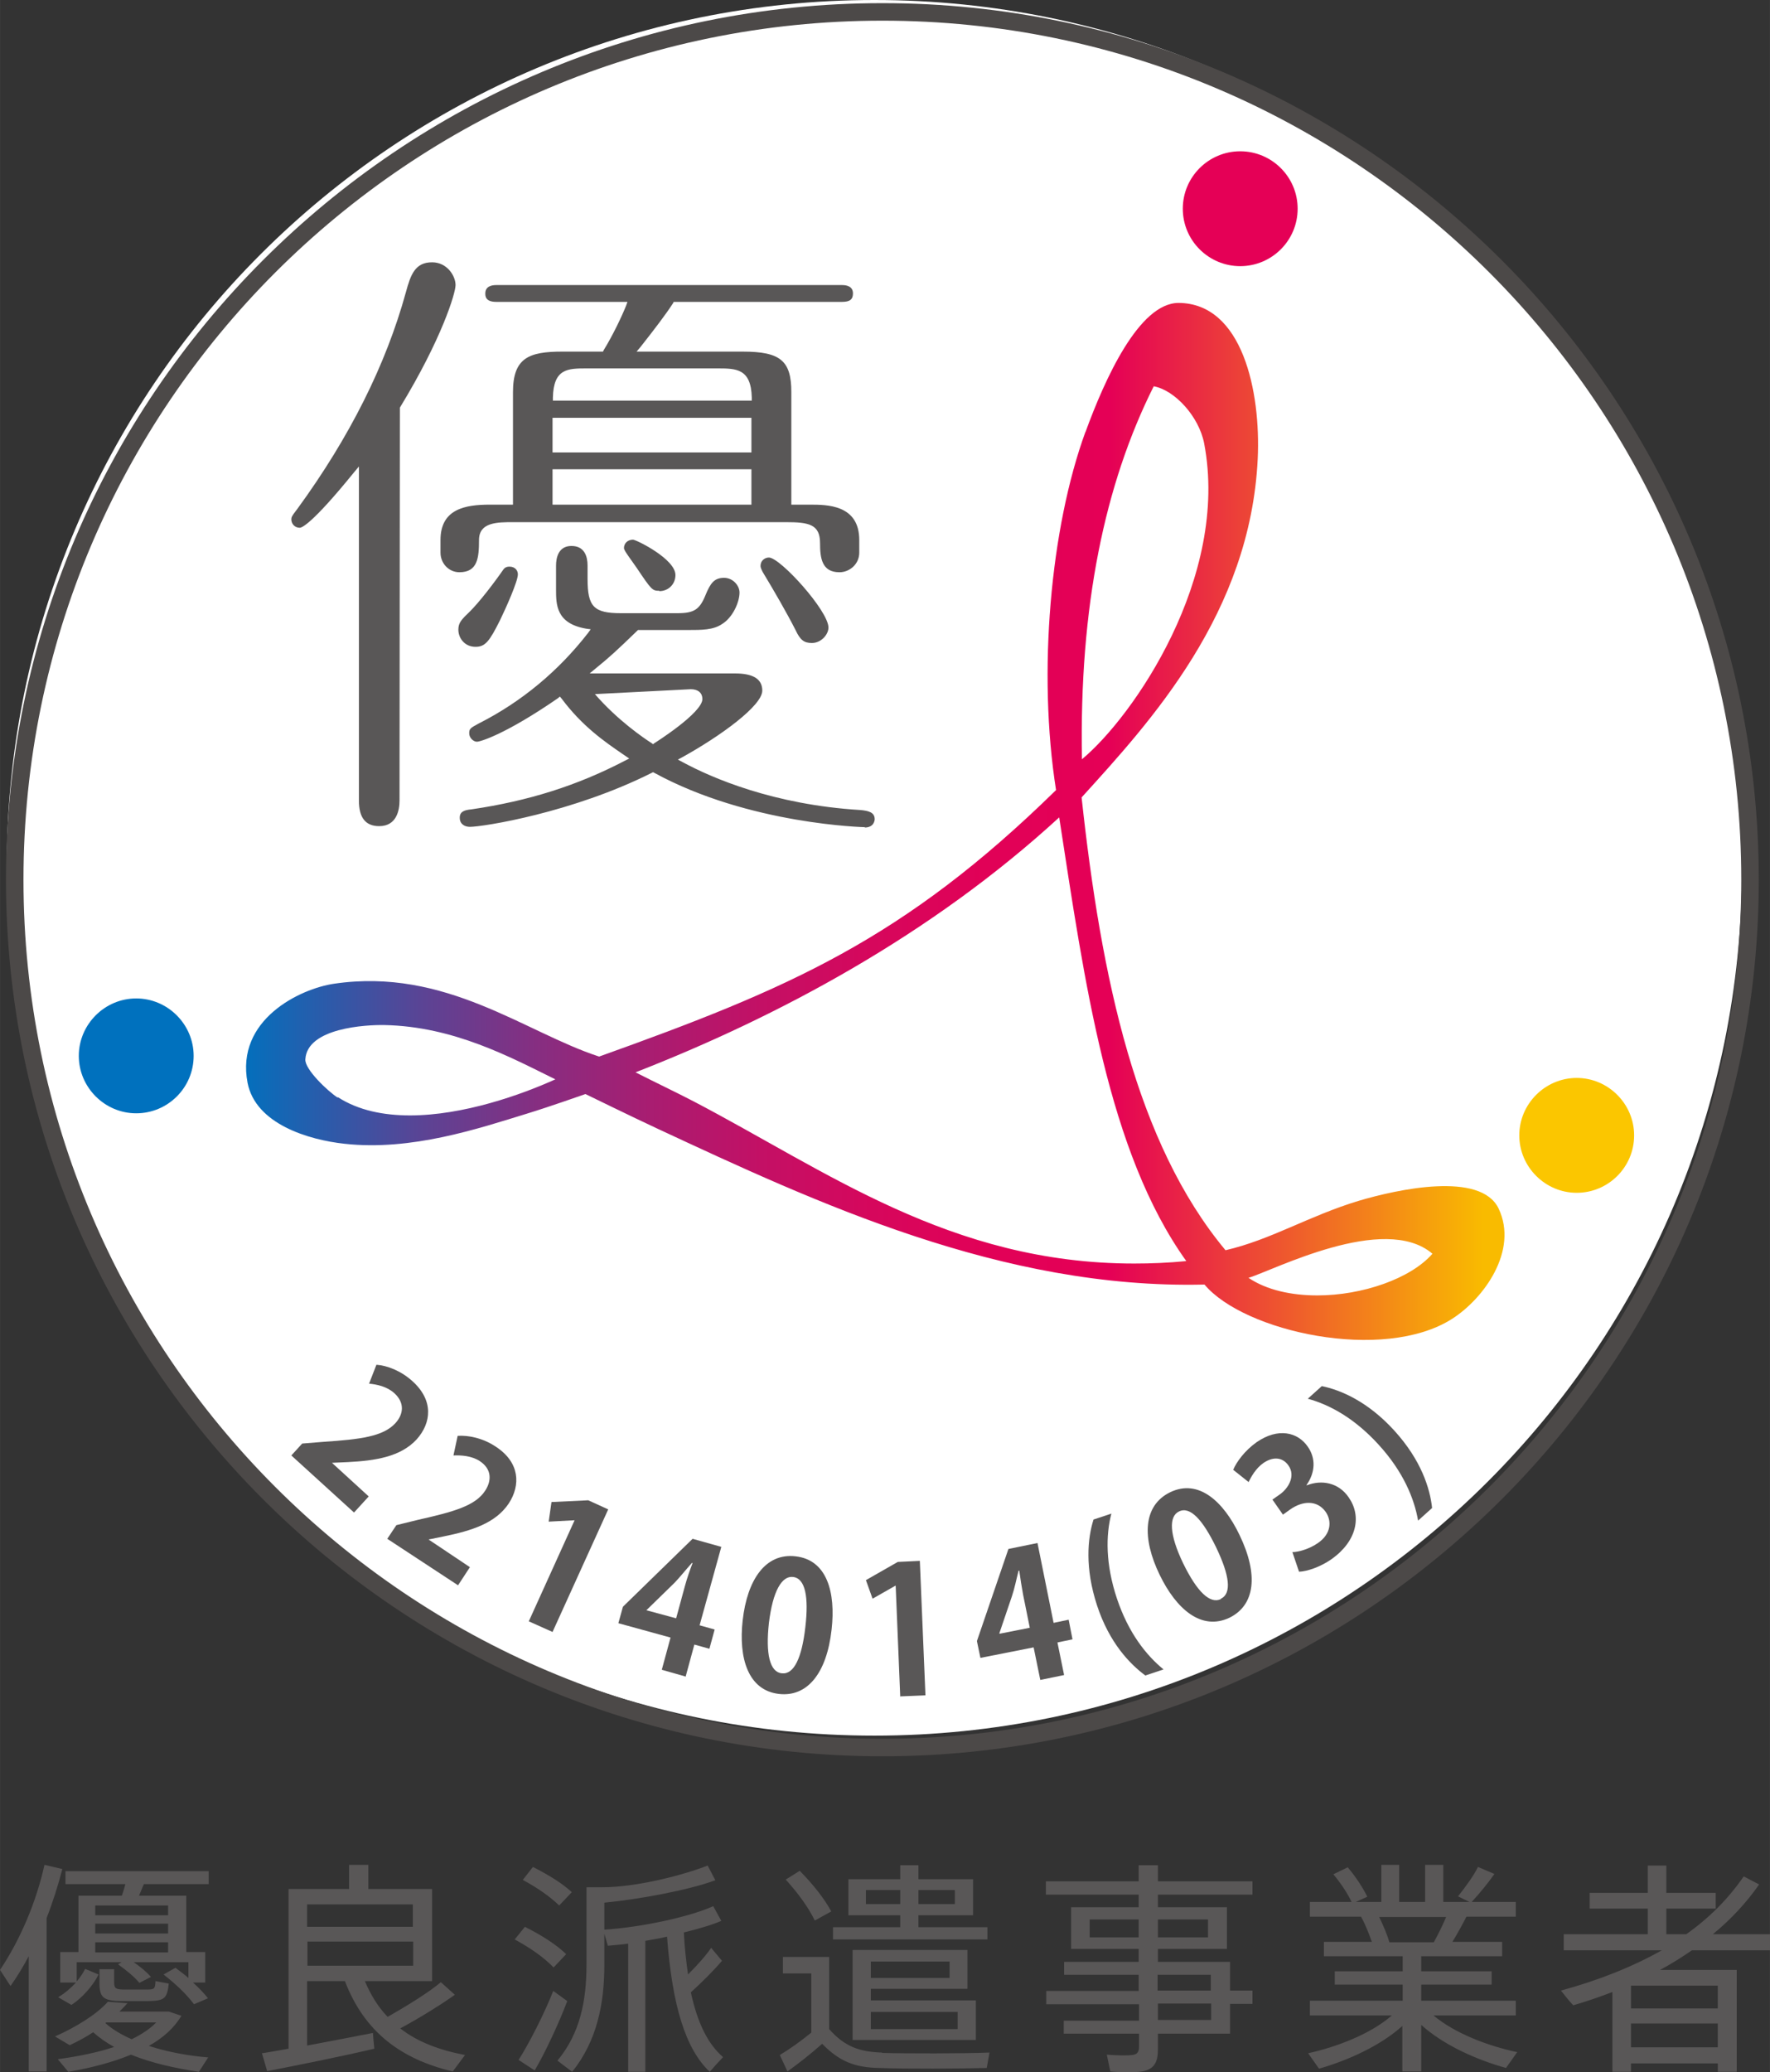 <?xml version="1.0" encoding="UTF-8"?>
<svg id="_レイヤー_2" data-name="レイヤー 2" xmlns="http://www.w3.org/2000/svg" width="17.83mm" height="20.87mm" xmlns:xlink="http://www.w3.org/1999/xlink" viewBox="0 0 50.55 59.17">
  <rect x="0" y="0" width="50.55" height="59.17" fill="#333333" stroke="none"/>
  <defs>
    <style>
      .cls-1 {
        fill: none;
      }

      .cls-2 {
        fill: #4c4948;
      }

      .cls-3 {
        fill: url(#linear-gradient);
      }

      .cls-4 {
        fill: #fff;
      }

      .cls-5 {
        fill: #fbc600;
      }

      .cls-5, .cls-6, .cls-7 {
        fill-rule: evenodd;
      }

      .cls-8 {
        fill: #595757;
      }

      .cls-6 {
        fill: #e50056;
      }

      .cls-7 {
        fill: #0071be;
      }

      .cls-9 {
        clip-path: url(#clippath);
      }
    </style>
    <clipPath id="clippath">
      <path class="cls-1" d="M35.65,36.49c.69-.2,3.88-1.87,5.26-.69-.62.71-2,1.19-3.29,1.19-.73,0-1.44-.15-1.96-.5M9.64,31.34c-.29-.19-.94-.81-.92-1.09.05-.9,1.73-.99,2.26-.98,1.98.04,3.6.92,4.88,1.55-.97.44-2.63,1.03-4.15,1.03-.75,0-1.47-.14-2.06-.52M19.81,31.45c-.48-.25-1.09-.54-1.66-.83,4.05-1.58,8.43-3.91,12.1-7.28.73,4.73,1.39,9.54,3.63,12.67-.51.05-1.01.07-1.49.07-5.24,0-8.79-2.65-12.58-4.63M32.95,11.03c.6.11,1.29.86,1.44,1.63.73,3.82-2.03,7.81-3.49,9.02-.08-4.36.65-7.86,2.05-10.65M31,12.33c-1,2.74-1.37,6.87-.84,10.23-4.36,4.27-7.63,5.67-13.05,7.61-2.12-.69-4.38-2.55-7.57-2.08-.96.14-2.82,1.02-2.47,2.83.23,1.18,1.75,1.63,2.77,1.74,1.91.21,3.81-.43,5.24-.87.59-.18,1.64-.55,1.64-.55,0,0,1.37.67,2.06.99,4.53,2.11,9.84,4.59,15.62,4.45,1.13,1.35,5.11,2.23,7.07.98.91-.58,1.9-1.95,1.33-3.15-.51-1.07-2.89-.55-4-.22-1.42.43-2.5,1.11-3.8,1.41-2.55-3.06-3.55-7.76-4.11-12.93,1.97-2.17,4.82-5.26,5.03-9.67.09-1.91-.43-4.44-2.26-4.45h0c-1.13,0-2.11,2.18-2.66,3.69"/>
    </clipPath>
    <linearGradient id="linear-gradient" x1="-266.14" y1="509.86" x2="-265.63" y2="509.86" gradientTransform="translate(18979.63 36371.46) scale(71.29 -71.29)" gradientUnits="userSpaceOnUse">
      <stop offset="0" stop-color="#0071be"/>
      <stop offset=".07" stop-color="#2b5baa"/>
      <stop offset=".15" stop-color="#5c4394"/>
      <stop offset=".24" stop-color="#862e81"/>
      <stop offset=".33" stop-color="#a81d71"/>
      <stop offset=".42" stop-color="#c31065"/>
      <stop offset=".51" stop-color="#d6075c"/>
      <stop offset=".6" stop-color="#e10157"/>
      <stop offset=".7" stop-color="#e50056"/>
      <stop offset="1" stop-color="#f9bb00"/>
    </linearGradient>
  </defs>
  <g id="_文字" data-name="文字">
    <g>
      <g>
        <path class="cls-4" d="M49.75,24.78c0,13.69-11.09,24.78-24.78,24.78S.19,38.47.19,24.78,11.28,0,24.97,0s24.78,11.09,24.78,24.78"/>
        <path class="cls-8" d="M24.71,23.62s-3.31-.07-6.02-1.55l-.04-.02-.04.02c-2.27,1.14-4.82,1.54-5.19,1.54-.14,0-.29-.07-.29-.26,0-.17.12-.22.34-.24,1.63-.24,3.02-.68,4.38-1.39l.12-.06-.19-.13c-.51-.35-1.15-.79-1.74-1.58l-.05-.06-.06.05c-1.48,1.02-2.21,1.24-2.31,1.24s-.22-.11-.22-.24.03-.15.27-.28l.04-.02c1.19-.61,2.23-1.47,3.08-2.56l.08-.11-.14-.02c-.85-.15-.85-.69-.85-1.12v-.68c0-.21.06-.56.44-.56s.46.31.46.56v.38c0,.8.18.98.96.98h1.6c.48,0,.64-.1.81-.52.14-.34.25-.49.53-.49.25,0,.44.22.44.42,0,.28-.2.72-.5.9-.25.17-.57.17-.98.17h-1.42l-.02.02c-.61.59-.81.77-1.18,1.07l-.18.15h4.15c.52,0,.78.16.78.49,0,.43-1.18,1.29-2.28,1.9l-.13.07.13.07c.83.45,2.6,1.22,5.08,1.37.22.02.41.06.41.26,0,.04-.02.24-.29.24M16.99,19.82c.65.75,1.4,1.26,1.62,1.4l.04.03.04-.03s1.37-.86,1.37-1.26c0-.17-.12-.28-.33-.28l-2.74.14ZM10.83,23.59c-.39,0-.58-.24-.58-.73v-9.54l-.15.18c-1.21,1.49-1.49,1.57-1.54,1.57-.15,0-.24-.12-.24-.24,0-.06.02-.1.12-.23l.06-.08c1.48-2.03,2.52-4.1,3.09-6.17.14-.52.27-.86.75-.86.43,0,.67.39.67.65,0,.23-.39,1.53-1.59,3.5v.02s-.01,11.2-.01,11.2c0,.27-.08.73-.58.73M13.58,18.47c-.31,0-.49-.25-.49-.49,0-.2.09-.29.34-.53.26-.26.67-.79.94-1.18.03-.04.07-.09.18-.09.16,0,.24.11.24.22,0,.2-.34.96-.51,1.31-.3.6-.42.76-.7.76M23.18,18.36c-.22,0-.33-.09-.46-.37-.26-.51-.62-1.13-.94-1.66-.03-.06-.06-.12-.06-.17,0-.15.12-.24.24-.24.32,0,1.7,1.52,1.7,2,0,.2-.21.44-.47.44M18.83,16.87c-.2,0-.22-.02-.65-.66l-.12-.17c-.12-.17-.24-.33-.24-.39,0-.14.11-.24.26-.24.13.02,1.21.56,1.21,1.01,0,.26-.2.46-.46.46M23.97,16.34c-.5,0-.55-.41-.55-.83,0-.54-.32-.6-.98-.6h-7.78c-.46,0-.98,0-.98.51s-.04.92-.56.92c-.3,0-.54-.25-.54-.56v-.36c0-.89.71-1.01,1.41-1.01h.66v-3.21c0-.98.45-1.16,1.41-1.16h1.16l.02-.04c.27-.44.52-.97.64-1.27l.04-.11h-3.75c-.31,0-.31-.17-.31-.24,0-.2.17-.24.31-.24h9.88c.14,0,.31.04.31.24,0,.17-.09.24-.31.24h-4.81l-.02.04c-.2.31-.52.73-.93,1.25l-.11.13h3.03c1.08,0,1.39.26,1.39,1.16v3.21h.53c.49,0,1.41,0,1.41,1.01v.36c0,.34-.29.56-.56.56M15.78,14.41h5.68v-1.01h-5.68v1.01ZM15.78,12.92h5.68v-.99h-5.68v.99ZM16.75,10.52c-.53,0-.94,0-.96.83v.09s5.68,0,5.68,0v-.09c-.02-.83-.45-.83-.98-.83h-3.74Z"/>
        <g class="cls-9">
          <rect class="cls-3" x="6.72" y="8.64" width="36.66" height="30.26"/>
        </g>
        <path class="cls-7" d="M5.53,30.15c0,.91-.74,1.64-1.64,1.64s-1.64-.74-1.64-1.64.74-1.64,1.64-1.64,1.64.74,1.64,1.64"/>
        <path class="cls-6" d="M37.06,5.96c0,.91-.74,1.64-1.64,1.64s-1.64-.73-1.64-1.64.74-1.64,1.64-1.64,1.64.73,1.64,1.64"/>
        <path class="cls-5" d="M46.67,32.42c0,.91-.74,1.64-1.64,1.64s-1.64-.74-1.64-1.64.74-1.64,1.64-1.64,1.64.74,1.64,1.64"/>
        <path class="cls-2" d="M25.2,50.15C11.4,50.15.17,38.92.17,25.12S11.4.09,25.2.09s25.03,11.23,25.03,25.03-11.23,25.03-25.03,25.03M25.2.59C11.67.59.67,11.59.67,25.12s11,24.53,24.53,24.53,24.53-11.01,24.53-24.53S38.73.59,25.2.59"/>
      </g>
      <g>
        <path class="cls-8" d="M1.33,59.15h-.51v-3.29c-.16.3-.33.58-.52.85l-.3-.46c.59-.88,1.04-1.96,1.27-3l.51.12c-.12.46-.27.94-.45,1.4v4.38ZM5.95,58.74l-.27.42c-.67-.1-1.35-.25-1.94-.49-.53.22-1.15.38-1.79.49l-.3-.36c.58-.08,1.13-.19,1.61-.35-.22-.12-.42-.26-.6-.42-.21.14-.44.26-.67.37l-.42-.25c.59-.26,1.19-.63,1.51-.99l.56.04c-.07.08-.15.16-.23.24h1.41l.36.12c-.2.34-.52.63-.93.86.52.17,1.11.28,1.7.33ZM2.81,56.39c-.15.3-.45.65-.77.86l-.38-.22c.19-.11.36-.26.51-.42h-.45v-.87h.52v-1.61h1.24c.04-.11.07-.22.1-.33h-1.71v-.37h4.09v.37h-1.85c-.05.1-.09.22-.14.33h1.35v1.61h.54v.87h-.35c.17.15.31.3.43.45l-.4.17c-.21-.28-.5-.56-.87-.85l.34-.19c.13.1.26.19.37.29v-.45h-1.56c.2.14.37.28.49.42l-.33.17c-.15-.18-.36-.35-.61-.53l.1-.06h-1.28v.55c.1-.12.19-.25.24-.36l.38.16ZM4.8,54.69v-.28h-2.08v.28h2.08ZM4.8,55.21v-.28h-2.08v.28h2.08ZM4.8,55.75v-.29h-2.08v.29h2.08ZM3.26,56.23v.38c0,.17.05.19.24.2h.7c.21,0,.23-.02.24-.24l.38.07c-.05.44-.13.49-.59.5-.23,0-.6,0-.79,0-.5-.01-.6-.11-.6-.53v-.38h.4ZM3.76,58.23c.28-.14.52-.29.7-.48h-1.43l-.02.02c.2.18.46.33.75.46Z"/>
        <path class="cls-8" d="M8.24,58.51v-4.57h1.73v-.69h.55v.69h1.82v2.63h-1.92c.17.4.38.74.65,1.02.6-.34,1.19-.71,1.52-.99l.4.36c-.38.27-.95.63-1.56.96.5.39,1.12.62,1.85.76l-.35.47c-1.47-.35-2.52-1.12-3.08-2.58h-1.08v1.84c.65-.12,1.36-.26,1.88-.36.01.13.02.26.04.45-.89.21-2.28.49-3.06.64l-.15-.51c.21-.03.47-.08.76-.13ZM11.79,55.02v-.64h-3.02v.64h3.02ZM8.78,55.44v.69h3.02v-.69h-3.02Z"/>
        <path class="cls-8" d="M14.99,55.02c.5.25.9.51,1.18.78l-.36.38c-.27-.28-.65-.55-1.11-.8l.29-.36ZM15.8,56.85l.4.29c-.24.64-.65,1.51-.93,1.98l-.46-.3c.29-.45.74-1.33.99-1.97ZM15.22,53.31c.47.24.84.47,1.11.72l-.36.38c-.26-.25-.61-.5-1.04-.73l.29-.37ZM20.61,56c-.21.25-.54.58-.88.89.19.88.49,1.48.92,1.85-.16.17-.27.29-.38.42-.69-.65-1.07-1.88-1.22-3.86-.2.05-.41.08-.62.12v3.74h-.49v-3.66c-.2.03-.4.04-.58.06l-.1-.34v.88c0,1.11-.21,2.18-.92,3.06l-.42-.32c.65-.78.83-1.72.83-2.74v-2.21h.44c1,0,2.33-.35,3.02-.62l.22.42c-.76.28-2.15.54-3.17.64v.77c.99-.06,2.4-.35,3.11-.67l.23.42c-.28.12-.66.23-1.07.33.02.44.07.85.12,1.2.27-.27.51-.54.66-.76l.31.37Z"/>
        <path class="cls-8" d="M25.19,58.62c.7.02,2.29.02,3.07-.01l-.08.44c-.76.02-2.31.03-3.06,0-.71-.01-1.15-.19-1.64-.69-.36.32-.69.57-.99.79l-.22-.47c.27-.16.58-.38.9-.64v-1.69h-.81v-.47h1.32v2.06c.45.51.88.65,1.51.67ZM22.84,53.42c.4.41.7.79.9,1.16l-.47.26c-.18-.37-.46-.76-.83-1.17l.4-.25ZM25.71,55.03v-.34h-1.48v-1.03h1.48v-.4h.52v.4h1.56v1.03h-1.56v.34h1.97v.35h-4.41v-.35h1.92ZM27.87,57.12v1.13h-3.52v-2.57h3.28v1.11h-2.76v.33h3.01ZM24.73,54.37h.98v-.4h-.98v.4ZM27.12,56.48v-.47h-2.25v.47h2.25ZM27.35,57.94v-.49h-2.48v.49h2.48ZM27.27,54.37v-.4h-1.04v.4h1.04Z"/>
        <path class="cls-8" d="M32.52,56.84v-.45h-2.13v-.37h2.13v-.37h-1.93v-1.19h1.93v-.36h-2.65v-.38h2.65v-.46h.55v.46h2.7v.38h-2.7v.36h1.97v1.19h-1.97v.37h2.06v.82h.64v.38h-.64v.85h-2.06v.44c0,.37-.1.58-.46.64-.18.03-.59.03-.9,0l-.1-.48c.25.02.59.03.71.01.17-.01.21-.1.21-.24v-.37h-2.15v-.37h2.15v-.47h-2.65v-.38h2.65ZM31.12,55.32h1.4v-.51h-1.4v.51ZM34.5,55.32v-.51h-1.43v.51h1.43ZM34.58,56.84v-.45h-1.52v.45h1.52ZM33.07,57.21v.47h1.52v-.47h-1.52Z"/>
        <path class="cls-8" d="M43.33,58.6l-.32.45c-.86-.24-1.79-.66-2.42-1.23v1.33h-.54v-1.3c-.62.56-1.54.98-2.38,1.22l-.31-.44c.86-.19,1.81-.57,2.39-1.08h-2.34v-.42h2.65v-.46h-1.94v-.38h1.94v-.43h-2.25v-.41h1.37c-.08-.22-.18-.49-.31-.72h-1.46v-.42h1.19c-.11-.24-.31-.54-.52-.79l.41-.2c.24.28.44.6.56.84-.14.06-.24.11-.33.15h.73v-1.06h.51v1.06h.74v-1.06h.52v1.06h.75l-.33-.16c.23-.29.46-.61.57-.84l.47.2c-.16.23-.4.53-.65.8h1.26v.42h-1.41c-.11.22-.25.47-.4.72h1.42v.41h-2.31v.43h2.01v.38h-2.01v.46h2.7v.42h-2.35c.59.5,1.54.87,2.4,1.05ZM40.95,55.46c.13-.24.26-.5.35-.72h-1.91c.12.25.23.51.29.72h1.27Z"/>
        <path class="cls-8" d="M46.58,58.92v.24h-.53v-2.28c-.36.14-.74.27-1.12.38-.16-.17-.25-.3-.35-.42,1.06-.29,2.03-.67,2.88-1.15h-2.8v-.46h2.4v-.73h-1.66v-.45h1.66v-.78h.53v.78h1.41v.45h-1.41v.73h.57c.65-.46,1.2-1.01,1.64-1.65l.44.23c-.37.53-.81,1-1.32,1.42h1.63v.46h-2.23c-.29.2-.59.39-.91.56h2.19v2.91h-.54v-.24h-2.48ZM49.06,57.35v-.65h-2.48v.65h2.48ZM49.06,58.46v-.68h-2.48v.68h2.48Z"/>
      </g>
      <g>
        <path class="cls-8" d="M10.1,43.18l-1.78-1.62.31-.34.62-.05c1.04-.07,1.69-.15,2.04-.53.23-.25.28-.58-.03-.86-.21-.19-.5-.25-.72-.27l.21-.54c.3.02.7.17,1.03.47.61.55.54,1.19.12,1.66-.46.5-1.18.61-1.97.65l-.45.02h0s1.05.96,1.05.96l-.42.46Z"/>
        <path class="cls-8" d="M13.07,45.26l-2.01-1.32.26-.39.61-.15c1.02-.23,1.65-.4,1.93-.84.18-.28.19-.61-.16-.84-.23-.15-.53-.17-.75-.16l.12-.56c.3-.02.72.06,1.09.31.69.45.71,1.1.37,1.62-.38.57-1.07.78-1.85.94l-.44.09h0s1.18.79,1.18.79l-.34.52Z"/>
        <path class="cls-8" d="M15.1,46.3l1.31-2.89h0s-.74.04-.74.04l.08-.56,1.05-.05.57.26-1.59,3.5-.67-.3Z"/>
        <path class="cls-8" d="M19.57,47.87l-.67-.19.25-.92-1.49-.41.13-.47,1.99-1.94.82.23-.62,2.24.43.12-.15.55-.43-.12-.25.92ZM18.46,45.98l.85.23.25-.92c.06-.22.14-.45.22-.66h-.02c-.18.2-.32.38-.49.56l-.8.78h0Z"/>
        <path class="cls-8" d="M21.21,46.27c.13-1.16.65-1.93,1.51-1.83.9.1,1.15,1.03,1.03,2.09-.14,1.26-.7,1.93-1.5,1.84-.89-.1-1.16-1.03-1.04-2.1ZM22.33,47.78c.34.04.57-.43.67-1.32.1-.86,0-1.39-.35-1.43-.32-.04-.58.4-.69,1.31-.1.9.03,1.4.36,1.44h0Z"/>
        <path class="cls-8" d="M25.71,48.45l-.13-3.17h-.01s-.65.37-.65.37l-.19-.53.91-.52.63-.03.16,3.84-.73.03Z"/>
        <path class="cls-8" d="M30.39,47.83l-.68.14-.19-.93-1.52.3-.1-.48.9-2.63.83-.17.46,2.28.43-.09.11.56-.43.09.19.93ZM28.55,46.65l.86-.17-.19-.94c-.04-.22-.08-.46-.11-.69h-.02c-.07.27-.11.49-.19.73l-.36,1.06h0Z"/>
        <path class="cls-8" d="M32.72,47.85c-.45-.33-1.04-.94-1.39-2.01-.35-1.07-.27-1.91-.1-2.45l.51-.17c-.16.62-.17,1.44.16,2.43.33.98.83,1.61,1.33,2.02l-.51.17Z"/>
        <path class="cls-8" d="M33.12,44.97c-.51-1.05-.48-1.98.3-2.36.81-.39,1.52.26,1.98,1.22.55,1.14.44,2-.28,2.36-.81.39-1.53-.25-2-1.22ZM34.87,45.65c.31-.15.25-.66-.14-1.47-.38-.78-.74-1.18-1.06-1.02-.29.14-.28.65.12,1.48.4.82.77,1.17,1.08,1.02h0Z"/>
        <path class="cls-8" d="M37.33,42.41c.41-.16.9-.08,1.19.35.37.53.24,1.24-.49,1.76-.33.23-.7.35-.93.36l-.19-.56c.17,0,.49-.09.73-.26.38-.26.4-.63.22-.89-.25-.35-.67-.31-1.01-.07l-.21.15-.3-.43.2-.14c.25-.17.47-.53.26-.83-.15-.22-.41-.28-.71-.08-.22.15-.36.4-.43.55l-.44-.35c.09-.22.33-.55.67-.79.61-.42,1.17-.29,1.46.13.23.33.22.73-.04,1.1h0Z"/>
        <path class="cls-8" d="M37.75,39.58c.54.11,1.32.44,2.08,1.28.76.84,1.01,1.64,1.07,2.2l-.4.36c-.11-.63-.42-1.39-1.12-2.16-.7-.77-1.41-1.15-2.03-1.32l.4-.36Z"/>
      </g>
    </g>
  </g>
</svg>